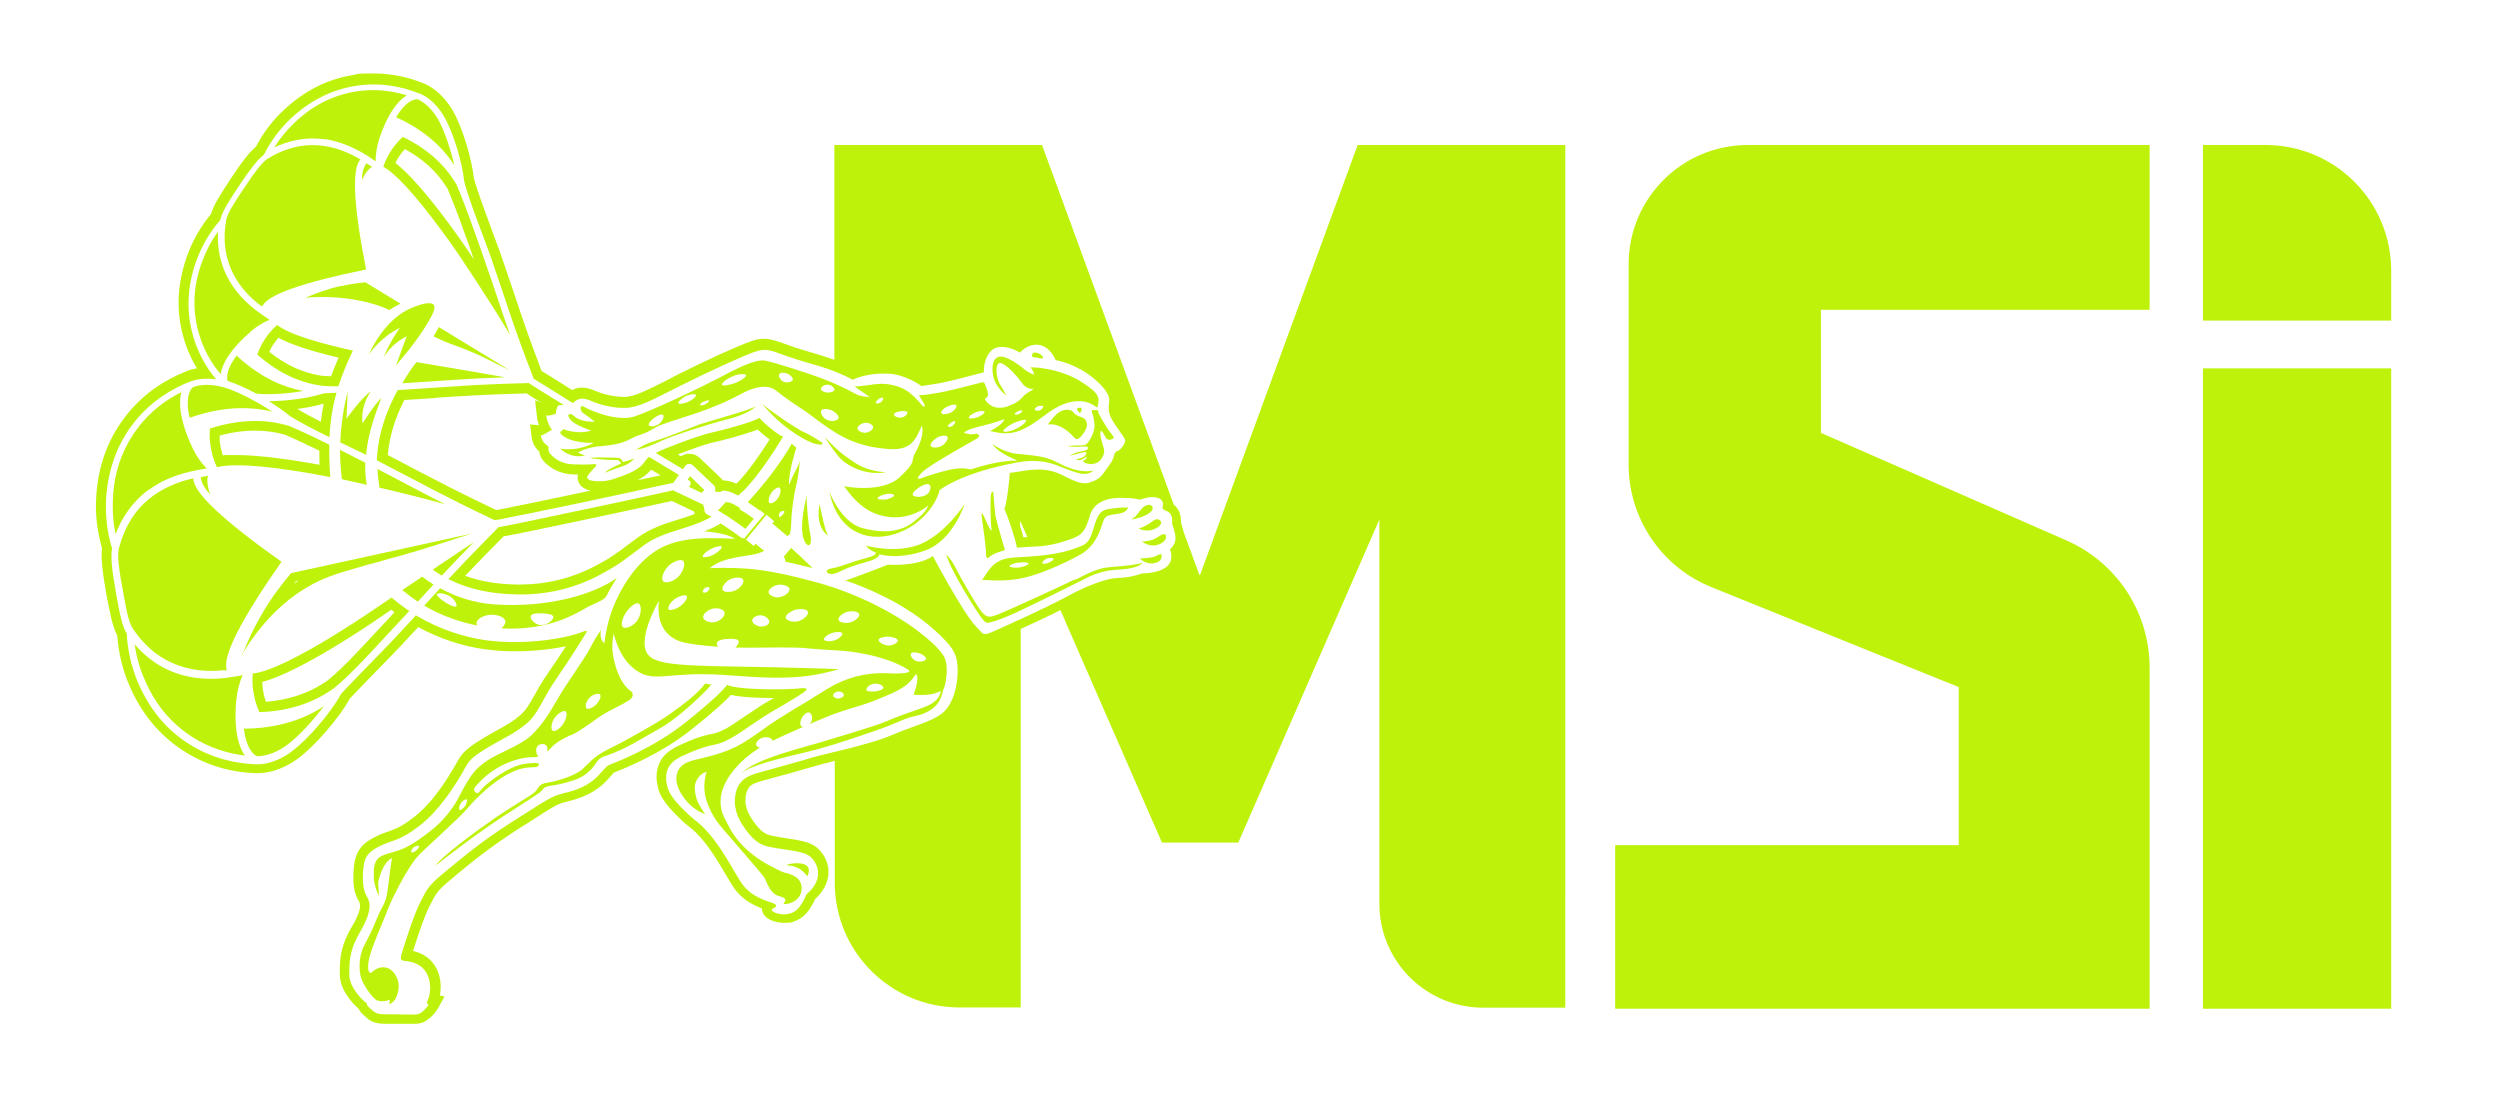 <svg xmlns="http://www.w3.org/2000/svg" xmlns:xlink="http://www.w3.org/1999/xlink" id="Layer_1" viewBox="0 0 1208.7 530.7"><defs><style>      .st0 {        fill: none;      }      .st1 {        fill: #bff20b;      }    </style></defs><path class="st0" d="M130.2,170c7.6,6.2,15.8,10,24.3,11.4.5,0,1,.2,1.5.2,1.2.1,2.6.2,4.1.2,1-2.9,2.2-5.9,3.6-9-13.6-3.2-23.2-6.4-29.1-9.6-1.4,1.6-2.7,3.4-3.7,5.3-.3.5-.5,1-.7,1.5Z"></path><path class="st0" d="M156.5,195.1c-3.4,1-7.9,1.9-12.7,2.6,3,1.9,7.2,4.1,11.3,6.2.3-3,.8-5.9,1.4-8.8h0Z"></path><path class="st0" d="M107.8,220.3c1.9-.2,4.1-.3,6.6-.3,12,0,28.5,2.6,40.1,4.7,0-1.5-.1-3.1-.1-4.8,0-.7,0-1.3,0-2-6.7-3.3-12.2-5.8-16.3-7.6-.6-.2-1.2-.4-1.8-.5-4.2-1.1-8.6-1.6-13.1-1.6s-11.2.8-17.1,2.4c0,.7,0,1.5,0,2.2.2,2.5.7,5.1,1.6,7.5h0Z"></path><path class="st0" d="M143.1,281c-.3.4-.6.8-1,1.2.8-.5,1.5-1,2.3-1.5l-1.3.3Z"></path><path class="st0" d="M314.9,227.1c-1.6,2.2-4.1,3.8-6.6,5.2,3.7-.8,7.4-1.6,11.2-2.4-1.5-.9-3-1.8-4.5-2.7h0Z"></path><path class="st0" d="M201.2,227.1c11.6,6.1,20.7,10.9,38.7,19.4l2.2-.4c2.5-.6,3.5-.8,5.9-1.2,3.5-.7,10.1-2,29.5-6.1,2.6-.6,5.3-1.1,8-1.7-2.8-.6-4.7-1.9-5.7-3.9-.6-1.2-.7-2.6-.4-3.9-.7,0-1.4,0-2.1,0-6-.2-11-2.5-14.8-6.8-1.2-1.3-1.6-2.9-1.8-4.3-1.6-1.4-3.3-3.8-3.7-7.2l-.7-5.9,4.3.4c-.5-1.4-.8-2.8-1-4.2l-.9-7.9,2.9,1.1c-2.8-1.7-3.8-2.4-6.1-3.8l-.9-.6c-19.2.5-30,1.2-43.7,2.1-4.7.3-9.6.6-15.4,1-4.6,9-7.3,17.9-8,26.6,5.2,2.7,9.7,5.1,13.7,7.2h0Z"></path><path class="st0" d="M195.8,71.9c-.4.4-.7.8-1.1,1.2-1.4,1.7-2.5,3.5-3.5,5.5,13.1,10.2,32.1,38.1,34.5,41.5,0,0,1.4,2,3.4,5.1-3.7-10.8-8.9-25.2-12.6-33.9-.3-.5-.6-1-.9-1.4-4.6-7.3-11.3-13.4-19.9-18.1h0Z"></path><path class="st0" d="M251.5,282.5c12.6,0,24.6-2.9,35.7-8.6,7.9-4,11.2-6.6,16.2-10.4,1.5-1.1,3.1-2.4,5-3.7,6.2-4.5,12.8-6.6,19.2-8.6,2.9-.9,5.6-1.8,8.3-2.8,0-.1,0-.3,0-.4,0-.2,0-.5-.1-.7l-10.9-5.2c-14.4,3.2-28.8,6.3-42.7,9.2l-16.6,3.5c-10.1,2.1-16.9,3.5-20.2,4.1l-1.8.3c-6.9,7-12.7,12.9-18.5,19,7.1,2.6,15.1,4,24.5,4.2.7,0,1.3,0,2,0h0Z"></path><path class="st0" d="M366.2,207.8c-6.2,2.4-17.1,5.3-21.5,6.2-3.5.7-11.2,3.5-17.1,5.8.5.3,1,.6,1.5.9,1-.7,2.1-1.1,3.4-1.2.2,0,.5,0,.7,0,1.9,0,3.6.7,5,2l10.2,9.7c.4.4.8.8,1,1.2h0c.2,0,.3,0,.5,0,1.6,0,3.6.5,6,1.5l.4-.4c4.8-4.6,11.6-14.5,15.6-20.9-2-1.5-4.1-3.2-5.8-4.8h0Z"></path><path class="st0" d="M494.9,259.8c.6,0,1.2,0,1.9-.1l-3.5-7.9v2.7c.6,1.8,1.1,3.6,1.6,5.4h0Z"></path><path class="st0" d="M185.6,297.2c-4.3,3-39.9,27.5-58.7,32.4,0,2.6.4,5.1,1.1,7.5.2.7.4,1.4.7,2.1,11-.8,20.6-4,28.6-9.5.5-.3.9-.6,1.4-1,7.1-5.6,16.5-16,22.8-22.8,1.2-1.3,2.2-2.4,3.2-3.4,2.2-2.3,4.2-4.5,6.1-6.6-.5-.4-1.1-.8-1.6-1.2-1.3.9-2.5,1.7-3.6,2.5h0Z"></path><path class="st1" d="M579.9,278l-7.7-21c-.3-1.3-.7-2.8-1.2-4.3,0-2.9-.5-6.3-3.5-8.7l-63.7-173.9h-100.4v103.9c-.6-.2-1.2-.5-1.9-.7-2.7-1-5.5-1.8-8.6-2.7-3.4-1-7.2-2.1-11.4-3.6-.8-.3-1.5-.6-2.2-.8-4-1.4-6.7-2.4-9.8-2.4s-4,.4-6.7,1.3c-6.3,2.2-22.1,9.4-35.9,16.4l-3.6,1.9c-10.9,5.5-16.4,8.3-21,8.5-.3,0-.5,0-.8,0-5.2,0-11-1.7-13.4-2.8-1.9-.8-4.1-1.7-6.6-1.7s-3.3.4-4.8,1.2c-5.5-3.4-8.2-5.1-9.9-6.2-1.9-1.2-2.7-1.7-4.7-2.9h-.2c-6.6-17.4-9.6-26.4-13.4-37.8-1.9-5.6-4-11.9-6.9-20.2-.8-2.2-2-5.5-3.4-9.2-3.1-8.4-7.4-19.8-9.1-26.2-.9-8.8-5.3-24.2-10.3-32.8-5.2-8.8-11.5-12-14-13-.4-.1-.6-.2-.8-.3-5.2-2.1-13.5-4.5-23.4-4.5s-6.8.3-10.1.8c-12.3,2-23.5,7.7-33.3,16.9-5.5,5.1-10,11.1-13.5,17.8-3.1,2.5-6.9,7.4-12.2,15.5-5,7.6-8.3,12.7-9.5,17-4.8,5.8-8.6,12.3-11.2,19.3-4.7,12.6-5.7,25.1-2.9,37.2,1.5,6.4,3.9,12.5,7.3,18.1-2.3.4-4,.9-5,1.4h-.2c0,0-.1.1-.1.1-.3.1-.5.2-.7.3-8.2,3.3-19.9,9.8-29.2,22.3-8.2,10.9-12.7,23.8-13.5,38.4-.5,8.2.5,16.4,2.8,24.4-.5,4.3.1,11,2,21.6,1.8,9.8,3.1,16.4,5.4,20.7.6,8.3,2.5,16.3,5.7,23.8,5.7,13.5,14.4,24.1,25.8,31.6,13,8.6,26.2,10.8,35,11.1.2,0,.6,0,1,0h.1c.2,0,.4,0,.7,0,3.4,0,10.5-.9,18.7-6.8l.3-.2c8.8-6.5,20.4-20.4,24.9-28.6,0,0,.3-.4.3-.5,3.8-4,8.7-9.1,13.5-14,4.6-4.7,9-9.2,11.8-12.2,2.8-3,5.3-5.8,7.7-8.3,9.9,5.4,21.1,9.2,32,10.7,4.6.6,9.5,1,14.7,1,8.5,0,17.3-.9,24.7-2.4-2.4,3.7-5.3,8.1-8.5,12.7-3.1,4.4-5.1,8.1-6.8,11.1-2.4,4.3-4,7.1-6.9,9.6-3.4,2.9-6.8,4.8-11.1,7.2-2.5,1.4-5.3,2.9-8.4,4.9-7.6,4.7-9,7-11.4,11.3-.4.7-.8,1.5-1.4,2.4-6.2,10.6-12.6,18.5-19,23.4-6.1,4.8-9.2,5.8-12.6,7-1.6.6-3.3,1.1-5.2,2.1-6,2.9-10.6,6-11.3,15.9-.5,7,.1,11.4,2.2,15.1l.2.3c.7,1.3,1.6,2.8-1.3,8.9-.5,1.1-1.1,2.2-1.8,3.3-2.8,4.9-6.3,11-6,22.6-.4,7.6,5.6,14.4,9,17.3.7,1.6,2,2.7,3,3.6h0c.1.2.3.3.4.4,1.9,1.8,4.1,3.4,9.7,3.4h.6c.6,0,1.1,0,1.8,0,1.8,0,3.7,0,5.5,0,1.8,0,3.4,0,4.8,0s2.9,0,3.6-.2c4.6-.7,8.3-5.9,9.1-7.3l3.1-5.7-2.2-.5c.7-3.9.7-9.6-2.5-14.5-3-4.6-7.4-6.3-10.5-7,1.7-5.4,5.4-16.8,7.9-21.5l.6-1.2c2.6-5.1,3.4-6.6,9.7-11.8,1-.9,2.1-1.7,3.2-2.7,7.1-5.9,15.9-13.1,30.7-22.6l2.6-1.6c14.8-9.5,15.2-9.7,19.7-10.8,6.8-1.7,13.9-4.2,19.8-10.8.7-.8,1.3-1.4,1.8-2,.5-.6,1-1.2,1.1-1.2,0,0,.1,0,.6-.3,5-1.9,22.4-9,36.8-20.5,11.5-9.1,16.6-14,19.2-16.8,4.4,1,11.4,1.5,20.8,1.5-1,.6-2.2,1.2-3.3,1.9l-.8.4c-.7.4-1.3.8-1.9,1.2-3.4,2.2-6.3,4.2-8.9,5.9-6.4,4.4-10.3,7.1-15.3,8-.8.1-5.3,1-10.9,3.4l-.7.3c-6,2.6-11.1,4.8-13.6,10.4-2.4,5.4-1,10.5-.5,12.5.7,2.6,2.5,6.6,9.7,13.6,2.5,2.5,4,3.7,5.3,4.7.9.7,1.7,1.3,2.7,2.3,6.1,5.8,11.1,14.3,14.8,20.6,2,3.4,3.6,6.1,5,7.9,1.4,1.7,2.9,3,3.1,3.2.9.8,1.9,1.5,3,2.2,2.3,1.5,4.6,2.5,6.5,3.2v.2c.2,5,6.5,6.8,10.7,6.8s4-.4,5.8-1.1c4.6-1.9,6.7-5.7,8-8,.3-.5.8-1.4,1.2-2.4,5.4-4.9,6.5-9.9,6.5-13.3-.1-5.4-3.2-9.7-6-11.9-3.4-2.6-8.5-3.3-14.4-4.2-2.5-.4-5.1-.8-7.4-1.3-3.9-.9-6.3-3.5-9.6-8.5-.3-.5-.5-1-.8-1.4-.2-.5-.5-1.1-1-2.1-.9-2.3-1.2-4.4-.9-6.6.1-1.2.4-2.9,1.5-4.5,1.4-2,3.8-2.7,10.3-4.4l1-.3c5.5-1.4,11.1-3,16.9-4.7,5.7-1.7,9.4-2.6,13.4-3.6v58.9c0,33.3,27,60.3,60.3,60.3h29.6v-183c7.5-3.4,13.9-6.4,19.2-9.1l49.1,112.4h36.9l68.2-156.2v185.8c0,27.7,22.5,50.2,50.2,50.2h39.7V70.1h-100.4l-76.2,207.9h0ZM551.3,277.5c-4.8,1.7-8.6,1.8-11.9,2s-11.6,2.4-23.2,8.7c-11.6,6.3-29.3,14.1-35.5,16.9s-5.3,1.2-8.9-2.3c-6.3-6.6-20.8-34-20.8-34-6.1,4.4-17,4.5-21.7,4.2-3.9,1.5-14,5.5-20.6,7.7,2.2.5,15.1,5.3,25.6,11.4,10.4,6.1,16.2,11,21.6,16.4,5.3,5.3,7.3,8.8,7.1,16.5s-2.3,14.8-6.5,19c-4.2,4.1-12.2,6.2-19.9,9.2-3.8,1.5-5.2,2.1-7.1,2.9-4.9,1.9-8.7,2.9-10.8,3.5-14.7,4.2-18.1,4.2-30.2,7.9-7.3,2.1-13.1,3.7-16.7,4.7-7.5,2-11.3,2.9-14,6.5-1.9,2.6-2.2,5.2-2.4,6.7-.4,3.3.2,6.3,1.3,9.1.5,1.1.8,1.6,1,2.1.3.7.7,1.3,1.1,2,3.3,4.9,6.6,9.4,12.6,10.7,7.6,1.7,16.4,1.9,20,4.6,3.6,2.7,7.8,10.7-1.5,18.5-.5,1.3-1,2.3-1.4,3-1.1,2-2.5,4.6-5.6,5.9-4.4,1.9-9.8-.2-9.8-1.4,0-.8,2.2-1,2.2-2,0-1.5-5.5-1.8-10.9-5.3-1-.6-1.8-1.2-2.5-1.9,0,0-1.4-1.2-2.5-2.6-3.6-4.4-10.4-19.6-20.2-28.9-2.8-2.7-3.9-2.9-8-7-6.9-6.7-8-9.9-8.4-11.5-.5-1.6-1.5-5.5.2-9.2,1.9-4.1,6-5.7,11.9-8.2,4.9-2.1,8.9-2.9,9.8-3.1,8.3-1.5,13.7-6.8,26-14.6h0c.4-.3.9-.6,1.6-1,1.4-.8,12.2-7,16.2-9.8.5-.4,1.6-1.2,1.5-1.7-.1-.3-.8-.4-2-.4-7.2.9-31.6,1-36.4-1.6-1.8,2.2-5.5,6.5-20.7,18.6-15.1,12-33.5,19-35.6,19.8-2.1.8-1.9,1-5.3,4.7-5.2,5.9-11.7,7.9-17.4,9.3-5.6,1.4-6.2,1.9-23.7,13s-26.8,19.4-34.4,25.6c-7.6,6.2-8.3,8.2-11.5,14.5-3.2,6.3-8.1,22.1-8.8,24.5-.7,2.4-.5,3.1,1,3.4,1.5.3,7.4.3,10.7,5.4,3.3,5.1,1.9,11.6,1.1,13.2-.8,1.6-.7,2.3.3,2.5-.7,1.3-3.4,4.5-5.5,4.8s-10-.1-15.1,0c-5.1.1-5.9-1.3-7.4-2.6-1.5-1.3-2.1-1.8-1.9-2.7-2.3-1.5-8.9-8.1-8.5-14.5-.3-12.9,4.3-17.8,7.3-23.9,4.1-8.7,2.2-11.4,1-13.6-1.2-2.2-2.1-5.2-1.6-12.4.5-7.2,3.1-9.2,8.6-11.9s9-2.1,18.7-9.6c9.6-7.5,16.9-19.2,20.2-24.8s2.9-6.9,11.1-12,14.1-7.3,20.2-12.4,7.3-11.3,14.5-21.7c7.2-10.3,13.1-20.2,14.3-22,1.2-1.8,0-1.4-1.3-.9-9.9,3.9-30.3,6.5-47.2,4.1-10-1.4-22.1-5.1-33.6-12-3.1,3.4-6.5,7-10.3,11.1-5.8,6.2-18.2,18.6-25.6,26.5,0,0-.4.6-.7,1.1-4.2,7.8-15.3,21.1-23.6,27.2,0,0-.2.1-.2.2-7.8,5.6-14.1,6-16.5,5.9h0c-.4,0-.7,0-.8,0-8.2-.3-20.6-2.3-32.8-10.3-10.6-6.9-18.6-16.8-24-29.5-3.1-7.4-4.9-15.3-5.3-23.4-2.3-3.5-3.6-10.5-5.3-20.1-1.8-9.9-2.6-17.3-1.8-21-2.4-7.8-3.3-15.8-2.9-23.8.8-13.7,5-25.7,12.5-35.8,8.7-11.7,19.7-17.7,27.3-20.8.1,0,.4-.2.8-.3h0c1.8-.7,6.1-2,12.6-1.1-4.6-5.5-9.5-13.4-11.9-23.9-2.6-11.2-1.7-22.8,2.7-34.4,2.6-6.8,6.3-13.1,11.2-18.7.7-3.8,4.2-9.2,9.1-16.6,5.1-7.7,9.2-13,12-15,3.3-6.6,7.7-12.5,13-17.5,9.1-8.5,19.4-13.8,30.8-15.7,13.1-2.2,24.1.7,31,3.5.1,0,.4.1.7.2h0c2,.8,7.1,3.4,11.6,11,4.6,7.9,9,23,9.7,31.2h0c2.3,9.5,10.2,28.9,12.7,36.2,8.8,25.4,10.5,32.4,20.9,59.3l1.6,1.1c4.2,2.5,3,1.9,17.4,10.8.1,0,.2-.2.3-.3,2.9-2.8,5.7-2,8.9-.6s10.2,3.5,16.4,3.2c6.2-.2,12.5-3.7,26.6-10.8,14.1-7.1,29.6-14.1,35.4-16.2,5.8-2,7.5-1,15.6,1.9s14.5,4.3,19.9,6.2c5.4,2,8.2,3.2,12.2,5.3,2.9-1.4,9.5-3.5,17.8-2.9s15.5,6,15.5,6c0,0,1.6-.4,6.7-1.1,5.1-.7,17.3-4,23.4-5.6-.1-2.3.3-7.2,3.5-10.4,3.2-3.2,9.5-1.9,13.9.9.7-.8,4.2-4.3,8.8-3.8s7.1,4.4,8.5,7.4c9.6,1.9,16.9,7.3,20.4,10.6s5.7,6.5,5.5,8.9-.5,3.3,0,6.1,4.7,8.2,6.5,10.9,1.2,2.9.7,4c-.5,1.1-1.9,3-2.9,3.3s-1.7.8-2,2.3c-.3,1.9-1.4,3.6-3.8,6.8-2.4,3.2-3,4.7-8,6.3s-10.9-2.9-15.7-4.7c-8.9-3.4-17.4-.4-22.9,0,0,2.1-1.4,14.9-2.6,17.5,1.5,3.1,4.7,12.3,6.1,18.7.7,0,4.1-.4,9.6-.6,5.5-.2,11.3-1.7,16.9-3.7,5.6-2,6.8-4.8,8.7-11.1,1.8-6.3,7.5-8,11.5-8.5s11.1,0,12.5.7c1.7-.4,4.7-1.7,8-1.1,3.2.6,3.6,2.6,3.3,4.1-.3,1.5,0,1.4.7,2,3.1,1,4.1,2.6,3.8,6.7,2.7,7.4,1.8,9.4-1,12.3,3.2,9.2-6,11.4-13.8,11.7h0ZM496.7,259.7c-.7,0-1.3,0-1.9.1-.5-1.8-1-3.6-1.6-5.4v-2.7l3.5,7.9h0Z"></path><path class="st1" d="M787.4,127.8v96.7c0,26.1,15.8,49.6,40.1,59.4l119.5,48.3v76.4h-166.1v79.1h258.4v-164.9c0-26.7-15.8-50.8-40.2-61.5l-118.7-52v-59.5h158.9v-79.7h-194.2c-31.9,0-57.7,25.8-57.7,57.7Z"></path><rect class="st1" x="1065.1" y="178.1" width="91" height="309.6"></rect><path class="st1" d="M1095.3,70.1h-30.2v84.9h91v-24.1c0-33.6-27.2-60.8-60.8-60.8Z"></path><path class="st1" d="M212.2,158.1c-.8,1.5-1.6,3-2.6,4.5,3,1.5,6.5,3.1,10.6,4.5,13.6,4.9,18.9,8.7,25.9,11.7l-34-20.7h0Z"></path><path class="st1" d="M200.9,175.6c-1.8,2.4-4.1,5.7-6.4,9.7,19.7-1.2,30.5-2.2,49.6-2.9-11.6-2.1-30.1-5.2-42.7-7.3-.1.2-.2.3-.4.5h0Z"></path><path class="st1" d="M194.9,66.1c-1.4,1.2-2.7,2.6-3.9,4.1-2.5,3.1-4.4,6.6-5.7,10.4,12.2,6.6,36.4,42.4,36.4,42.4,0,0,14.6,21.6,24.9,38.9-4.2-11.9-6.9-20.7-12.8-37.5-2.5-7.3-8.7-24.9-13-35-.4-.6-.7-1.2-1.1-1.8-5.6-8.9-13.9-16.1-24.9-21.4h0ZM216.5,91.5c3.7,8.7,8.9,23.1,12.6,33.9-2.1-3.1-3.4-5.1-3.4-5.1-2.3-3.4-21.4-31.3-34.5-41.5.9-2,2.1-3.8,3.5-5.5.3-.4.7-.8,1.1-1.2,8.6,4.7,15.3,10.8,19.9,18.1.3.5.6.9.9,1.4h0Z"></path><path class="st1" d="M164.6,138.3c-6.6,1.5-12.2,3.6-16.8,5.6,15.7-1.2,27.5,1.3,35.3,3.9,1.9.6,3.5,1.3,5.1,2.1,1.8-1.2,3.6-2.2,5.4-3.1l-16.9-10.3c-3.6.3-7.8.9-12.2,1.9h0Z"></path><path class="st1" d="M140.6,201.4c4.4,2.8,11.6,6.5,18.7,10,.4-7.9,1.5-14.8,3.4-21.5-2.2,0-4.3.2-6.2.3,0,0-.6.1-1.1.3-5.9,1.9-16.5,3.4-25.4,3.5,4.2,2.6,8,5.3,10.6,7.5h0ZM156.5,195.1c-.6,2.9-1,5.8-1.4,8.8-4.1-2.1-8.3-4.3-11.3-6.2,4.8-.6,9.4-1.5,12.7-2.6Z"></path><path class="st1" d="M182.5,222.7c22.6,11.7,30.2,16.2,56.6,28.8l3.8-.6c6.3-1.4,2.9-.5,35.4-7.3,15.9-3.3,31.7-6.8,47.3-10.2l2.6-3.8c-4.8-2.9-9.6-5.8-14.4-8.7-.8.6-1.6,1.6-2.8,3.2-2.9,3.9-10.6,6.2-14.1,7.4-3.5,1.3-7.5,1.4-10.2,1s-3.1-1.5-2.6-2.4c.5-.9,2.7-3.4,3.5-4.1s.9-1.6,0-1.6c-.8,0-3.5.4-10.4.1-6.9-.2-10.2-4-11.3-5.2s-.7-3.5-.7-3.5c0,0-3.2-1.5-3.7-5.3.9,0,2.7-1.1,5.4-2.8-.6-.4-2.4-3.4-2.8-6.9,1,.4,2.1,0,4.8-.8-.4-.8.5-3.5,1-3.9.5-.3,1.5-.2,2.7-.3-11.4-7-11-6.8-15.3-9.5-.5-.4-1.1-.7-1.6-1.1-27.9.7-38.5,1.9-63.4,3.4-4.9,8.9-9.6,20.6-10.1,34.1h0ZM314.9,227.1c1.5.9,3,1.8,4.5,2.7-3.7.8-7.5,1.6-11.2,2.4,2.6-1.3,5-3,6.6-5.2h0ZM210.9,192.3c13.6-.9,24.5-1.6,43.7-2.1l.9.6c2.3,1.5,3.3,2.1,6.1,3.8l-2.9-1.1.9,7.9c.1,1.4.5,2.8,1,4.2l-4.3-.4.7,5.9c.4,3.5,2.1,5.8,3.7,7.2.2,1.4.7,2.9,1.8,4.3,3.8,4.3,8.8,6.6,14.8,6.8.7,0,1.5,0,2.1,0-.3,1.3-.2,2.6.4,3.9.9,2,2.9,3.3,5.7,3.9-2.7.6-5.4,1.1-8,1.7-19.4,4.1-26,5.4-29.5,6.1-2.4.5-3.4.7-5.9,1.2l-2.2.4c-17.9-8.5-27.1-13.4-38.7-19.4-4-2.1-8.5-4.5-13.7-7.2.7-8.7,3.4-17.7,8-26.6,5.7-.4,10.7-.7,15.4-1h0Z"></path><path class="st1" d="M159.7,230.6c-.3-3.5-.5-7.1-.5-10.7,0-1.7,0-3.3,0-4.9-6.8-3.4-14-6.8-19.5-9.1-.8-.2-1.5-.4-2.2-.6-11.2-2.9-23.3-2.2-36,1.9-.2,2.1-.2,4.2,0,6.2.4,4.3,1.5,8.5,3.4,12.5,11.4-3.1,41.8,2.2,54.9,4.8h0ZM123.2,208.2c4.5,0,8.9.5,13.1,1.6.6.1,1.2.3,1.8.5,4.1,1.8,9.6,4.3,16.3,7.6,0,.7,0,1.3,0,2,0,1.7,0,3.2.1,4.8-11.6-2.1-28.2-4.7-40.1-4.7s-4.7.1-6.6.3c-.8-2.4-1.4-5-1.6-7.5,0-.7,0-1.5,0-2.2,5.8-1.6,11.6-2.4,17.1-2.4h0Z"></path><path class="st1" d="M333.3,235.1c-.1,0-.2.1-.4.2l6.3,3c0-.1.2-.3.3-.4.3-.3.6-.6,1-.7v-.3c.1,0-6.9-6.7-6.9-6.7l-1.2,1.8c.8.1,1.4.7,1.5,1.4.1.7-.1,1.4-.7,1.8h0Z"></path><path class="st1" d="M289.4,278.2c10.7-5.5,13.6-8.5,21.8-14.5s17.7-7.3,26.9-11c2.1-.9,4.1-1.8,5.9-2.9-.8-.4-1.5-.8-2-1-.7-.3-1.2-1-1.4-1.7,0-.2,0-.5,0-.7l-.6-2.4-13.7-6.5c-.2-.1-.5-.3-.6-.5-14.7,3.2-29.5,6.5-44.5,9.6-33.3,7-30.2,6.4-37.5,7.8-.9.2-1.8.3-2.8.5,0,.2-.2.4-.4.5-10.1,10.2-17.2,17.6-23.7,24.6,9.9,5,20.7,7.1,32.6,7.4,16.1.4,29.3-3.6,40-9.1h0ZM243.5,259.3l1.8-.3c3.4-.6,10.1-2,20.2-4.1l16.6-3.5c13.9-2.9,28.3-6,42.7-9.2l10.9,5.2c0,.2,0,.5.1.7,0,.1,0,.3,0,.4-2.7,1.1-5.4,1.9-8.3,2.8-6.4,2-13,4.1-19.2,8.6-1.9,1.4-3.5,2.6-5,3.7-5,3.8-8.3,6.3-16.2,10.4-11.1,5.7-23.1,8.6-35.7,8.6s-1.3,0-2,0c-9.5-.2-17.4-1.6-24.5-4.2,5.8-6.1,11.6-12.1,18.5-19h0Z"></path><path class="st1" d="M182.8,293.3s-44.4,30.9-60.6,32.3c-.4,4.4,0,8.6,1.1,12.8.5,2,1.3,4,2.1,5.9,13.3-.4,24.9-4,34.5-10.5.5-.4,1.1-.8,1.6-1.1,8.7-7,20.7-20.5,26.5-26.7,3.6-3.9,6.9-7.4,9.9-10.6-2.9-1.9-5.8-4.1-8.6-6.5-2.5,1.7-4.7,3.2-6.6,4.5h0ZM184.6,302.6c-.9,1-2,2.1-3.2,3.4-6.3,6.8-15.7,17.1-22.8,22.8-.5.3-.9.7-1.4,1-8,5.4-17.6,8.6-28.6,9.5-.2-.7-.5-1.4-.7-2.1-.7-2.4-1-5-1.1-7.5,18.8-4.9,54.4-29.4,58.7-32.4,1.1-.7,2.3-1.6,3.6-2.5.5.4,1,.8,1.6,1.2-1.9,2.1-3.9,4.3-6.1,6.6h0Z"></path><path class="st1" d="M182.5,226.7c.1,3.1.5,6.2,1,9.1,9.5,2.2,21.4,5.1,31.7,8-10.9-5.5-19.1-10-32.8-17.1h0Z"></path><path class="st1" d="M116.9,316.6c11.8-19.6,24.8-29.1,34.3-34.2,6.9-3.7,12.7-5.4,24.6-8.8h0c1.3-.4,2.6-.8,4-1.1.2,0,.3,0,.5-.1.2,0,.4-.1.6-.2.2,0,.4-.1.6-.2.2,0,.3,0,.5-.1.3,0,.6-.2.8-.2.1,0,.3,0,.4-.1.4-.1.9-.2,1.3-.4h0c.4-.1.9-.2,1.3-.4.1,0,.2,0,.4-.1.4-.1.7-.2,1.1-.3.1,0,.3,0,.4-.1.4-.1.7-.2,1.1-.3.1,0,.2,0,.4-.1.4-.1.9-.3,1.3-.4,0,0,.1,0,.2,0,.5-.1,1-.3,1.6-.5,0,0,.1,0,.2,0,.5-.1.9-.3,1.4-.4.1,0,.3,0,.4-.1.4-.1.8-.2,1.3-.4.1,0,.3,0,.4-.1.4-.1.9-.3,1.4-.4.1,0,.2,0,.3-.1.6-.2,1.2-.4,1.8-.5,3.1-1,6.5-2,10.1-3.1,7.9-2.5,14.3-4.6,18.4-5.9l-30.6,6.7-24.2,5.3-32.5,7.1c-2.7,3.2-5.5,6.8-8.3,10.7-7.2,10.4-12.1,20.5-15.4,29.2h0ZM143.1,281l1.3-.3c-.8.5-1.5,1-2.3,1.5.3-.4.6-.8,1-1.2Z"></path><path class="st1" d="M126.7,166.2c-.9,1.6-1.7,3.4-2.3,5.2,9,8.1,18.9,13,29.3,14.8.6.1,1.2.2,1.8.3,2.4.2,5.2.3,8.1.3,1.8-5.6,4.1-11.2,7-17.3-14.1-3.1-30.5-7.5-36.6-12.4-3,2.6-5.4,5.7-7.3,9.1h0ZM163.7,172.9c-1.4,3.2-2.6,6.1-3.6,9-1.5,0-2.9-.1-4.1-.2-.5,0-1-.1-1.5-.2-8.5-1.4-16.7-5.3-24.3-11.4.2-.5.5-1,.7-1.5,1-1.9,2.3-3.6,3.7-5.3,5.9,3.2,15.5,6.4,29.1,9.6Z"></path><path class="st1" d="M367.3,202c-3.2,2-17.5,5.9-23.5,7.2-6.1,1.3-23,7.8-26,9.4-.2.1-.5.2-.7.4,4.4,2.6,8.8,5.3,13.1,7.9l1.1-1.6c.4-.6,1-.9,1.7-1s1.4.2,1.9.6l10.2,9.7c.7.7.9,1.7.6,2.6v.4c-.1,0,2.6.3,2.6.3.4-.4.9-.6,1.5-.7.6,0,2.6,0,7.1,2.4.9-.9,1.8-1.7,2.8-2.6,6.8-6.5,16.4-21.6,18.9-25.9-1.7-.4-8.4-5.6-11.3-8.9h0ZM356.4,233.4l-.4.4c-2.4-1-4.4-1.5-6-1.5s-.3,0-.5,0h0c-.3-.4-.6-.9-1-1.2l-10.2-9.7c-1.3-1.3-3.1-2-5-2s-.5,0-.7,0c-1.2.1-2.4.6-3.4,1.2-.5-.3-1-.6-1.5-.9,6-2.3,13.7-5.1,17.1-5.8,4.4-.9,15.2-3.8,21.5-6.2,1.7,1.6,3.8,3.3,5.8,4.8-4,6.3-10.8,16.2-15.6,20.9h0Z"></path><path class="st1" d="M228.9,262.2c-5.4,3.6-12.5,8.4-19.7,13.2,1.4,1,2.9,2,4.4,2.9,4.6-4.9,9.4-10,15.3-16h0Z"></path><path class="st1" d="M357.6,245.4s0,0-.1,0c-.7-.4-1.3-.8-1.9-1.1,0,0,0,0,0,0-.6-.3-1.1-.6-1.6-.8,0,0,0,0,0,0-.1,0-.3-.1-.4-.2,0,0,0,0-.1,0-.2-.1-.5-.2-.7-.3,0,0,0,0-.1,0,0,0-.2,0-.3-.1,0,0-.1,0-.2,0,0,0-.1,0-.2,0-.1,0-.2,0-.4-.1,0,0,0,0-.1,0,0,0-.2,0-.2,0,0,0,0,0-.1,0-.1,0-.2,0-.3,0l-1.9,2-1.9,2c.9.5,1.9,1.1,3,1.8h0c1,.6,2.1,1.3,3.2,2.1h0c2.3,1.5,4.7,3.2,7.1,5l4.1-4.9c-2.4-1.7-4.4-3.1-6.1-4.1-.2-.1-.5-.3-.7-.4h0Z"></path><path class="st1" d="M393,274.8l-.4-.4c-.2-.1-.3-.3-.5-.5-.6-.6-1.3-1.2-2-1.9,0,0,0,0,0,0-.6-.5-1.2-1.1-1.8-1.7-.3-.2-.5-.5-.8-.8-1.5-1.3-3.1-2.9-5-4.6l-3.6,4.3c0,0,.2.2.2.2.5.6.7,1.4.5,2.1l13.5,3.2h0Z"></path><path class="st1" d="M343.4,274.5c6.3-5.3,17.5-5.4,22.6-6.8.9-.3,1.7-.5,2.3-.8h0s0,0,0,0c.2,0,.3-.2.4-.2,0,0,.2-.1.2-.1,0,0,.1,0,.2-.1,0,0,.1,0,.2-.1,0,0,.1,0,.1-.1l-4.1-3.4-.9,1.1-3.7-3.1.9-1.1.3-.4,7.1-8.6.7-.8.9-1.1,3.7,3.1-.9,1.1,7.4,6.2.8-1h0c0-.1,0,0,0,0h0c0,0,.3.2.3.2.4-1.8.6-3.6.6-5,0-3.9.9-12.4,2.4-18.6,1.5-6.1,1.8-12.4,1.8-12.4,0,0-.2,1.7-2,5s-1.4,2.9-3.2,6.9c-.4-6.1,3.5-17.9,3.5-17.9,0,0-1.8-1.5-2.2-2-4.8,8.5-12.8,19.2-21.3,28.3,1.7,1.1,3.5,2.3,5.6,3.9l.2-.2,2.4,2-1.6,1.9-7.1,8.5-1.2,1.5-.5-.4-.3.4c-4.4-3.2-7.8-5.6-10.5-7.3-4.6,2.6-8,3.8-8,3.8,0,0,10.5.6,14.8,3.6-18.4-.9-31-.3-41.4,8.1-10.4,8.4-16.6,21.6-19,29.4-2.3,7.8-2.7,13-2.7,13,0,0-2.7-1.8-1.6-6.3-.5.7-1.9,2.1-5,8.1-3.1,6-11.9,17.9-16,25.1-4.1,7.2-7.6,12.7-12.7,17.6s-16.8,8.9-21.9,12.6c-5.1,3.7-7.2,5.8-12.8,16.6s-12.5,16.3-20.7,21.9c-8.1,5.6-12.8,5.2-16.9,7.2-4.1,2-3.9,6.2-3.9,10.1s2.4,9.3,2.4,9.3c0,0,.1-2.2-.2-4.7-.3-2.5.6-4.7,1.6-7.3s3.1-5.7,5.1-6.3c-.8,2.5-1.9,15-2.8,18.8s-2.7,5.6-4.5,10.2c-1.8,4.6-3.6,8.2-6.3,13.4s-2.5,12.2-1.4,15.6c1.1,3.4,5.6,10,7.8,10.8s4.6.2,5.5-.2c.9-.4.5,1.2.2,2.1,1.1-.6,3.2-1.1,4.4-6.3s-1.8-10-4.9-11.2c-3.1-1.2-5.9.2-7.6,1.8-1.7,1.6-2.8-1.2-1.4-7,1.4-5.8,6.4-16.6,8.9-23.2,2.5-6.5,7.7-15.9,10.2-19.8s3.6-5.6,7.8-9.4,12.6-11.8,12.6-11.8c9.1-8.2,7.7-8.8,17.4-17.4,12.2-10.2,18.5-10.1,21.1-10.3,2.6-.2,3,.1,3.6-.7.6-.8,1.7-2.1-6.5-1-8.2,1.1-19.2,10.1-20.9,12.3-1.7,2.2-1.9,2-2.5,1.7-.6-.3-1.7-1.3-.7-2.7,10.5-12.7,24.3-14.6,27.5-14.5,1.2,0,2.2,0,3.2-.3-.5-.6-.8-1.3-1-2.1,0-.3-.4-2.1.8-3.2,1.1-1,3-1,3.9-.2.7.7.8,1.9.5,3.1,0,0,0,0,0,0,2.5-2,2.3-3.1,7.6-6.1,5.3-3,3.1-.2,16.7-10,3.4-2.5,7.2-4.3,9.9-5.7,4.2-2.2,7.2-3.6,7.2-5.5s-1-1.9-1.7-2.5c-5-4.5-6.7-11.6-7.5-15.2-.6-2.6-1.1-6.7,0-12.1,1.4,5.5,4.2,13.2,11,17.9,8.9,6.1,14.7.4,41.8,2.1,8.1.5,21,1.8,32.8,1.2,3.4-.1,7.1-.5,11.5-1.2,6-1,11.9-2.8,11.9-2.8-2.2,0-5.3-.2-9-.3-60.5-1.9-80.6.4-84.3-8.2-3.5-8.1,6.2-24.6,6.2-24.6-.4,2.9-.9,10.4,3.8,15.6,3.4,3.8,8.1,4.7,11.2,5.2,4.7.8,9.2,1.2,13.6,1.5-.5-.6-.7-1.3-.6-1.8.4-1.7,4.3-2,5.4-2,1,0,4.6-.3,5.1,1,.3.8-.4,2.1-1.6,3.2,9.5.2,18.7-.2,28.4,0,7.5.1,2.5.4,22.9,1.5,0,0,19.3,1.2,32,9,3.9,2.4-7.7,2-7.7,2-16-1.1-26.4,4.3-34.4,9.5s-18.3,10.7-27,17c-11.3,8.1-15.7,11-30.4,14.5-5,1.2-8.5,1.8-10.8,4.9-.5.7-.9,1.5-1.1,2.3-1.2,3.7.5,7.6,2.1,10.2.8,1.3,1.8,2.7,3,4,3.9,4.2,8.2,5.5,8.4,5.6h0s-2.1-3-3.1-5c-.9-1.7-1.8-4.2-1.9-7.8,0-.8.3-4,3-6.2,1-.8,1.9-1.2,2.7-1.5-.6,2-1.3,5.2-1,9,.1,1.8.7,6,4.2,12.2,2,3.5,3.4,5,9.4,11.9,10,11.6,15.1,17.4,15.7,18.7,1.2,2.6,2.5,6.7,6,8.1,1.4.5,3.6.9,3.8,2.1.1.9-1,1.5-.8,1.8.4.6,6.2-.1,8.1-4.5.9-2.1.8-4.6-.4-6.5-1.2-1.9-3.2-2.7-4.8-3.3s-1.9-.4-3.6-1.1h0c-.7-.3-1.6-.7-2.8-1.3-4.9-2.5-12.9-6.6-19.3-14.8-3.1-4-4.5-7.5-5.6-9.5-.8-1.4-1.9-4-2.1-7.3,0-.6-.2-2.8.6-5.7.4-1.4,1.2-4.1,3.9-8.1,4.5-6.4,10.1-10.6,14.5-13.3-.8-.2-1.6-.6-1.8-1.2-.4-1.3,1.2-2.9,2.7-3.5,2-.8,4.7-.2,5.1,1,0,.1,0,.3,0,.4,2.4-1.2,7.3-3.4,15-6.8-.4,0-.8-.1-1-.3-.9-.8-.4-3,.5-4.4.6-1,2.2-2.6,3.4-2.2,1.2.4,1.7,2.8,1,4.4-.2.5-.5.8-.9,1.2,1.3-.6,2.6-1.1,4-1.7,6.5-2.8,9.1-3.8,17.4-6.3s10.3-3.4,18.4-6.9c8-3.5,10-6.9,11.7-9.4.6,1,1.5,2.6-1.2,10.1,4.1.2,8.8.4,13.2-1.8-1,5.8-7.3,7.5-10.8,8.8-3.5,1.3-9.6,3.2-15.2,5.7s-23.3,7.5-30.9,9.9-33.4,8.4-39.7,15.5c3.9-3.9,20.3-7.7,32.1-10.5s28.1-8.6,34.8-10.9c6.7-2.3,12.1-5.2,15.6-6,3.5-.8,7.4-1.6,10.9-4.7,3.5-3.1,3.9-7.2,4.4-8.5.9-1.2,3.2-11.6,0-16.5s-10-10-10-10c-9.6-7.9-28.6-19.2-51.5-25.4s-33.4-7.4-51.5-6.8h0ZM379.2,247.2c.2.3-.2.9-.5,1.3-.5.7-1.5,1.6-1.9,1.4-.4-.2-.3-1.7.5-2.4.6-.5,1.7-.6,1.9-.2ZM372.9,238.3c1.1-1.6,3.2-3.1,4-2.5.9.6.5,3.3-.8,5.1-1.1,1.6-3.2,2.9-4,2.3-.9-.6-.4-3.1.8-4.8h0ZM201.3,411.2c-.8.7-2,1.2-2.4.8-.3-.4.2-1.7,1.2-2.4.8-.6,2.1-.9,2.4-.5.3.4-.5,1.4-1.2,2h0ZM224.9,389.7c-.8,1.1-2.2,2.2-2.7,1.9s-.2-2.1.7-3.4c.8-1.1,2.2-2,2.7-1.7.5.4,0,2.1-.7,3.2h0ZM272.1,350.3c-1.4,1.9-3.8,3.7-4.9,3-1.1-.7-.6-4,1-6.3,1.5-2.1,4.3-3.8,5.3-3,1,.8.2,4.1-1.4,6.3h0ZM288,340.9c-1.3,1.1-3.5,2.3-4.4,1.6-1-.8-.1-4,2-5.7,1.5-1.2,3.8-1.8,4.5-1,.8.9-.5,3.6-2.2,5.1ZM308,300.2c-1.9,2.5-5.5,4.1-6.8,3-1.4-1.1,0-5.1,1.8-7.6,1.5-2,4.4-4.6,5.8-3.8,1.5.8,1.4,5.4-.8,8.3h0ZM320.6,280.9c-1.2-1.3.4-5.1,2.5-7.2s6-3.7,7.2-2.5c1.3,1.2,0,5.4-2.5,7.8-2.2,2.1-6,3.3-7.2,2h0ZM328.4,293.4c-1.8,1.2-4.6,2-5.2,1.2s.9-3.3,2.7-4.7c2.2-1.8,5.6-2.6,6.2-1.7.6.9-1.4,3.7-3.7,5.2h0ZM345.1,264.8c1.2-.5,3.5-1.1,3.8-.5.4.6-1.5,2.5-3.3,3.5-2.3,1.4-5.5,2-5.8,1.3-.4-.8,2.4-3.2,5.3-4.3h0ZM340.8,284.3c.7-.5,1.8-.7,2.1-.2.3.5-.2,1.5-1,2-.6.4-1.7.7-2,.2-.3-.4.2-1.5.9-2ZM345.4,300.8c-2.2.4-5.1-.6-5.4-2.2-.4-1.7,2.3-3.9,4.9-4.4,2.1-.4,5,.3,5.4,1.9.5,1.7-2.1,4.3-4.9,4.7ZM355.6,285.4c-2.3,1.1-5.6,1.1-6.2-.2-.7-1.4,1.5-4.3,4.2-5.4,2.1-.8,5.1-.8,5.7.5.7,1.4-1.4,4-3.7,5.1h0ZM366.9,302.8c-1.5-.4-3.3-1.6-3.2-2.9.1-1.5,2.5-2.6,4.5-2.4,2,.3,4,2,3.7,3.4-.3,1.5-3,2.4-5.1,1.9h0ZM376.7,288.8c-2.2.2-4.9-.9-5.1-2.4-.2-1.6,2.5-3.4,4.9-3.7,2.1-.2,4.9.6,5.2,2,.3,1.6-2.4,3.8-5.1,4h0ZM386.5,300.2c-2.8.9-6.3,0-6.6-1.5-.3-1.3,2.2-3,4-3.7,2.6-.9,6.2-.7,6.7.8.5,1.3-1.8,3.6-4.2,4.4h0ZM404.8,337.7c-.9-.1-2-.7-2-1.5,0-.9,1.4-1.9,2.7-1.9,1.2,0,2.5.8,2.5,1.7s-1.7,1.9-3.2,1.7h0ZM422.4,334.3c-.6,0-3.2.2-3.5-.7-.3-.9,1.5-2.7,3.5-3,2.2-.4,4.8.9,4.7,1.9,0,1-2.9,1.7-4.7,1.9ZM440.4,316c.5-.9,2.7-.6,3.7-.3,1.7.5,3.8,1.9,3.6,2.9-.2,1.1-3.4,1.9-5.4.7-1.3-.8-2.3-2.4-1.9-3.3ZM429.3,307.8c2,0,4.7.8,4.8,1.9,0,1-2.2,2.3-4.3,2.4-2.6,0-5.2-1.7-5-2.8.1-1,2.8-1.5,4.5-1.5h0ZM409.7,295.8c2.3-.6,5.3-.2,5.7,1.1.4,1.3-1.8,3.2-3.9,3.9-2.5.8-5.7.2-6.1-1.1-.4-1.3,2-3.3,4.3-3.9h0ZM403.7,305.7c1.1-.2,3.2-.3,3.5.5.3.8-1.2,2.3-2.7,3-2.4,1.2-5.8,1-6.1,0-.3-1,2.5-3.1,5.2-3.5h0Z"></path><path class="st1" d="M156.6,67.2c5.7.8,11.9,2.8,18.5,6.6,1.7,1,3.2,1.9,4.6,2.9.6.4,1.3.9,1.9,1.3,0-3.5.6-7,1.6-10.4,4-12.4,9.1-18.9,13.5-21.5-6.4-2-15.1-3.5-25.1-1.8-16.1,2.7-25.9,11.9-29.1,14.9-3.8,3.6-7.1,7.6-9.9,12.1,6.5-3.1,14.6-5.2,23.9-4h0Z"></path><path class="st1" d="M191.5,56.7c12.3,5.5,22,13.5,28.2,23.3-1.7-7.4-4.7-16.7-8-22.5-3.9-6.6-8.3-8.9-9.8-9.5-2-.2-6.1,1.4-10.4,8.7h0Z"></path><path class="st1" d="M121.4,160.1c2.7-2.3,5.7-4.1,8.9-5.5-.6-.4-1.3-.9-1.9-1.3-1.4-.9-2.8-2-4.4-3.1-15.9-12.1-19.2-26.6-18.6-38.2-3.1,4.2-5.6,8.9-7.4,13.8-1.6,4.1-6.3,16.6-2.6,32.6,2.3,9.9,6.9,17.4,11.3,22.5.7-5.1,4.8-12.3,14.7-20.7h0Z"></path><path class="st1" d="M110.1,184.2c4.1,1.3,9,3.5,13.8,6.1,6.5.7,15.7,0,22.8-1.3-11.4-2-22.5-7.9-32.3-17.1-4.6,6.1-5,10.3-4.3,12.3h0Z"></path><path class="st1" d="M126,147.6c.3.2.5.4.8.6,2.3-5.6,19.2-11.6,50.2-17.9-6.1-31.1-7-48.9-2.7-53.2-.3-.2-.6-.3-.9-.5-5.7-3.3-11.5-5.4-17.3-6.1-2.3-.3-4.5-.4-6.8-.3-9.9.5-17,4.8-20,6.6-2.6,1.6-6.5,6.9-11.4,14.3-4.6,6.9-8,12-8.6,15.5v.3c-2,11.3-.7,27.5,16.6,40.8h0Z"></path><path class="st1" d="M174.9,87.2c2.5-5.5,5-6.5,5-6.5l-2.7-1.8s-2.3,2.6-2.2,8.3h0Z"></path><path class="st1" d="M557.2,246c.1-.6,0-.8,0-.9-.5-1.5-3.3-1.6-5.5,1.2s-2.7,3.6-4.1,4.4c-.4.2-.6.4-.5.4.1.3,9.4-1.7,10.3-5.2Z"></path><path class="st1" d="M550.5,255.6c1.2.5,4,1.5,6.9.5,1.7-.6,4.2-2.1,4-3.6-.1-.7-.9-1.3-1.6-1.4-1.3-.3-2.4.8-4.1,2-1.1.7-2.8,1.7-5.2,2.5h0Z"></path><path class="st1" d="M559.8,259.6c-3.1,2.3-7.7,2.2-7.7,2.2,5.7,4.3,11.3.4,11.6-1.7.2-2.1-.8-2.7-3.8-.5h0Z"></path><path class="st1" d="M559.4,268.6c-2.1,1.3-8.3,1.4-8.3,1.4,3.8,3.8,9.2,2.5,10.2.3,1-2.2.1-3-2-1.7h0Z"></path><path class="st1" d="M474.6,280.7c1.3-.9,5.3.7,15.7-.5,10.4-1.2,24.5-7.9,32.1-12.1,7.5-4.2,9.8-12.5,10.8-15.5,1-3,1.9-3.2,4.2-3.7s5.5-.4,7.1-2.1.9-1.5-1.2-1.4c0,0-3.2,0-7.8.8-4.5.8-5.3,4.4-7.4,11.1-2,6.6-5.3,6.5-7.5,7.5-8.8,3.6-20.6,4.2-29.6,4.7s-11.6,3.5-16.3,11.2h0ZM506,270.1c1.4-.6,3.2-.4,3.4.2.1.5-1.4,1.3-2.2,1.7-1.2.5-2.9.9-3.2.3-.2-.5.8-1.7,2-2.2h0ZM492.2,272.1c2.1-.4,5-.3,5.1.3.1.6-2.4,1.8-4.9,2-2,.2-4.3-.1-4.4-.7,0-.6,2.4-1.4,4.2-1.7h0Z"></path><path class="st1" d="M480.4,239.1c-.3-2.5-1.1-1.1-1.3,0s-.5,8.3.3,17.7c-1.2-1.4-2.6-5-3.8-7.4s-1.2-1.4-.7,2.3c.5,3.8,1.9,13.5,1.8,15.7,0,2.3.5,3,1.5,2,1-1,2.9-2,5.7-2.8s1.9-.8,1.4-2.6-3.5-12-3.9-14.1c-.4-2.2-1-10.1-1.1-10.8h0Z"></path><path class="st1" d="M519.5,280.2c-6.9,3.4-32.3,15-36.6,16.7s-5.7,1.9-8.2-1-10.6-17.2-12.7-21.4-4.5-6.4-4.5-6.4c2.3,8.4,15.6,28.9,17.3,31,1.7,2.1,2.4,2.3,4,1.8,1.6-.5,2.4-.5,8.5-3s30.6-14.7,37.1-18c6.5-3.4,11.7-4.2,14.7-4.4s10.3-.3,13.5-3.4c-1.9.6-8.1,1.6-15,2s-11,2.9-17.9,6.3h0Z"></path><path class="st1" d="M445.2,263c-12,5-26.4.8-26.4.8,0,0,.4,1.6,4.7,3.4,0,1.4-2.9,2.2-6.9,3.2s-10.4,3.7-14.1,4.3-3.2,2.1-1.7,2.6,2.1.5,6.9-1.7c4.8-2.3,8-2.9,12.8-4.4,4.7-1.4,4.7-3.2,4.7-3.2,0,0,9.4,2.9,22.5-2,13.1-4.9,18.7-22.3,18.7-22.3,0,0-9.3,14.3-21.3,19.3h0Z"></path><path class="st1" d="M340.9,330.5c-3.7,5.2-12.2,11.3-17.6,15.1-5.4,3.9-21.9,13.1-28.7,16.4-6.8,3.3-8.4,5.5-12.6,9.5s-14,6.4-17.8,7-3.5,2.2-5.4,4.2c-1.9,2-10.3,6.4-20.5,13.5-10.2,7.1-24.9,18.1-27.7,22.3,6-4.8,17.4-13.4,25.8-19.2s22.6-14.6,24.5-16.1c2-1.5,1.4-2.6,4.7-3.2,3.4-.5,6.1-.9,12.2-2.9s9.2-6.4,10.3-8.1c1.1-1.7,2.2-2.8,4.6-3.5,9.8-3.2,18.4-9,26.6-13.5,8.3-4.5,22.8-18.3,24.8-21.3-1.5.5-3.2-.3-3.2-.3h0Z"></path><path class="st1" d="M389.4,262.4c2,3,3.3,0,2.4-3.8s-2.1-16.6-1.7-19.1c0,0-4.7,17-.7,22.9Z"></path><path class="st1" d="M400.3,259c-1.9-3.7-4-15.3-4-15.3,0,0-2.6,10.4,4,15.3Z"></path><path class="st1" d="M273.2,207.6c-.3-.2-1.2-.1-1.4.6-.2.7-1.1-.2-.9,1.3,4.2,5.1,16.2,4.6,16.2,4.6,0,0-7,4.3-16.2,2.8,2.2,2.2,6.7,4.8,12.2,3.2-1.3,0-3.6-1.3-3.6-1.3,0,0,2.8-2,9-2.9,10.7-.8,13.7-2.3,17.2-4.1,3.5-1.8,5-1.6,9.1-3.9,4.1-2.3,2.8-2,17.5-6.7s22.2-8.7,27.3-11.4c5.1-2.7,10.9-3.8,14.5-1.7,1.2.7.8.6,5.5,4.1,4.5,3.3,5.7,3.8,10.7,7.3,3.9,2.8,4,3,6.7,5,4,2.8,9.3,6.7,16.7,9.4,5,1.8,10.2,2.8,15.8,3.2,11.7.9,13.3-5.2,16.2-11.3.9,2.4,0,7.4-3,12.7s1.1,3.9-7.6,12.1-27,4.5-27,4.5h0c2.8,3.8,7.4,10.1,14.8,13.1,6.7,2.8,12.8,1.8,14.4,1.5,5.7-1.1,9.7-3.8,11.5-5.3-.7,1.7-1.6,3.7-7.5,8.2-5.9,4.5-13.9,5.5-24.4,2.7-10.4-2.8-15.9-17.6-15.9-17.6,3.7,18.9,17.9,24.8,31.6,20.5,13.8-4.3,20.4-15.6,21.7-21.3,11-7.8,29.7-11.8,33.5-12.5s13-3.5,23.8.8c10.7,4.3,13.3,5.1,17.2,2.3-7.3,1.3-13-1.6-18.6-4.4-5.5-2.8-12.1-3-18.6-3.7s-11.9-4.8-11.9-4.8c2.9,4.3,10,7.1,12.2,8.1-10-.2-22.6,4.3-22.6,4.3,0,0-3.5-1.2-9.1-.1s-13.5,3.8-15.1,4.4-2.3.1,1-3.2c3.3-3.3,24.7-15.2,26.3-16.1,1.6-.9,1.1-2.6-1-2.2-2.1.4-1.9.3-5.4-.5,1.5-1.7,6.2-2.8,10.4-3.8,4.1-1,9.1-2.8,9.1-2.8,0,0,.2,2.1-6.8,5.7,9.8,2.4,14.7,1.3,27.1-8.1,12.3-9.4,20.2-5.9,22.2-4.8,2,1.1,2.5,2,2.7,1,1.2-4.5.2-6.6-6.7-11.1-8.7-6.1-20.7-7.9-25.8-7.8,1,.9,1.9,3.5,1.9,3.5,0,0-.8,0-2.9-1.2-2.1-1.2-6.1-5.2-10.9-7-4.8-1.8-7.1,1.4-6.3,7.8.8,6.4,6.5,10.5,6.5,10.5,0,0-1.4-2.8-3.1-5.5-1.5-2.4-2.6-8.8-.4-10.1,2.6-1.1,9.8,7.6,11.2,9.7,1.4,2.1,4.6,3.4,5.7,2.4-.5.7-1.5,1.3-3.2,2.3-3,1.7-2.2,3.7-9.1,6.3s-10.3-1.5-11-2.6-.1-1.1.6-1.7.6-2.4-.4-4.7c-1-2.3-.6-2.8-2.6-2.3-2.1.5-13.8,3.7-20.5,4.9s-9.4,1.2-9.4,1.2c0,0,.7,1.3,2.1,3.5,1.4,2.2.4,2.8-1,.9-5.2-6.2-8.7-8.3-14.7-9.5-6-1.2-9.6.4-17.5.9,1.2.9,7.3,5,7.3,5,0,0-4.3.1-7.3-1.7-3-1.8-10.9-5.5-17.6-7.9-6.7-2.4-20-6.7-25.4-7.9s-16.4,5.1-24.5,9.3-30.4,14.8-38.8,17.6c-8.4,2.8-21.5-2.8-24.3-4.5-2.8-1.7-2,2.1-.7,2.9,1.3.8,3.8,2.7,5.7,4.2-4.9,0-7.8-.8-10.1-2.8s-3.2-.4-2.5.5c.7.9,0,2.7,10.8,6.6-6,1.9-12.5-.3-12.8-.5h0ZM427.6,241.5c-1.2.1-3.2,0-3.3-.5-.1-.7,2.2-1.9,4.5-2.2,1.4-.2,3.4,0,3.5.6.1.7-2.3,1.9-4.6,2.2h0ZM449.4,234.4c.8.7.5,2.4-.2,3.5-1.8,2.9-7.4,2.7-7.9,1.4-.5-1.1,2.4-3.2,2.7-3.4,1.4-1,4.3-2.6,5.4-1.5ZM502.4,196.3c.5-.1,1.7-.3,1.9.1.3.5-.7,1.8-1.9,2.1-.9.2-2,0-2.1-.5-.2-.6,1-1.5,2.1-1.8ZM492.5,198.7c.1,0,1.4-.6,1.6-.2.2.3-.4,1.1-1.1,1.5-1,.6-2.3.6-2.4.2-.1-.4,1-1.1,1.9-1.5ZM489,205.1c2.9-1.6,6.7-2.6,7.1-1.9.4.7-2.6,3.3-5.9,4.6-2,.8-4.8,1.3-5.1.7-.3-.6,2.1-2.4,3.9-3.4ZM472.5,199.1c1.3-.4,3.3-.6,3.5,0,.2.6-1.9,2.3-4.2,2.9-1.2.3-3.2.6-3.4,0-.2-.6,1.8-2.2,4-2.9h0ZM460.6,205.9c-.9.6-2.1.6-2.3.2-.2-.4.9-1.4,1.8-1.9.3-.2,1.4-.8,1.6-.5.3.3-.2,1.5-1.1,2.1h0ZM457.6,196.8c1.8-1.1,4.4-1.5,4.8-.8.4.7-1,2.6-2.8,3.5-1.8.9-4.2,1-4.5.2-.3-.8,1.2-2.2,2.5-3ZM452.8,211.7c1.9-1.1,4.7-1.5,5.3-.5.6,1-1.1,3.6-3.3,4.6-1.8.8-4.3.8-4.8-.2-.5-1,1.2-2.9,2.8-3.8h0ZM435.5,198.8c.9-.1,2.9-.2,3.2.5.3.8-1.3,2.5-3.2,2.6-1.5.2-3.3-.7-3.3-1.5s2-1.5,3.3-1.6h0ZM425.3,192.6c.4-.2,1.4-.6,1.6-.2.3.4-.2,1.4-.9,2-.9.7-2.3.9-2.5.5-.3-.4.6-1.7,1.8-2.3ZM418.8,204.4c1.4,0,3.2.9,3.3,2,.1,1.3-1.8,2.6-3.5,2.8-1.8.2-3.9-.8-4-2-.1-1.3,2.2-2.9,4.3-2.8h0ZM405.4,202.2c-.5,1.4-4.1,2-6.4.3-1.4-1-2.5-3-1.9-4,.7-1.2,3.7-.9,5.6.2,1.4.8,3.1,2.4,2.7,3.5h0ZM400.1,186c1.8,0,3.5,1.5,3.3,2.5-.2.9-2.1,1.4-3.5,1.3-1.2-.1-3-.8-3-1.8,0-1,1.7-2.1,3.3-2h0ZM376.7,181c.5-1,2.8-1,4.3-.2,1.2.6,2.5,1.8,2.3,2.8-.3,1.1-3,1.8-4.8.8-1.2-.7-2.2-2.4-1.8-3.3h0ZM354.9,181.6c2.4-.8,5.5-1,5.8-.2.3.8-2.7,2.8-5.3,3.8-2.5.9-6,1.6-6.3.8-.4-.8,2.6-3.2,5.8-4.3h0ZM340.5,194.1c.9-.4,2.1-.7,2.3-.4.2.3-.7,1.1-1.5,1.6-1.1.7-2.6.9-2.8.5s.9-1.3,2-1.8h0ZM330.9,191.8c2.3-1.2,5.2-1.6,5.6-.8.3.7-1.9,2.5-4,3.4-1.8.7-4.2,1.2-4.5.5-.3-.6,1.4-2.2,3-3h0ZM316.8,201.7c.9-.6,3.1-1.8,3.8-1.1.7.7-.3,3.2-2.2,4.5-1.7,1.2-4.3,1.3-4.7.5-.5-.9,1.5-2.9,3.1-3.9Z"></path><path class="st1" d="M428.2,228.4c-10.8-1.1-14.1-4.1-19.1-7.6s-9.4-8.7-10.5-9.6c0,0,3.7,5.8,6.9,9.6,3.2,3.8,11.8,9.2,22.7,7.6h0Z"></path><path class="st1" d="M397.6,214.1s-5.7-3.9-8.6-5c-2.9-1.1-18-11.3-20.7-14.1,8.7,10.7,18.8,16.9,24.5,19.2,2.8.9,5.4,1.2,4.8,0h0Z"></path><path class="st1" d="M351.8,202.7c11.2-2.9,13.6-6.3,13.6-6.3-2.7,1.9-24.4,7.7-27.8,9-3.4,1.3-14.5,5.8-20.9,7.8-6.4,2-5.7,2.5-9.2,4.1,3.2-.1,7.9-2.1,12.6-4.3,4.7-2.2,20.4-7.4,31.6-10.3h0Z"></path><path class="st1" d="M292.7,228.6c.8-.6,5.4-2.2,8.8-3.4,3.4-1.2,5.2-3.5,5.2-3.5,0,0-2.1.8-5.6,1.7-.4-1.8-2.2-2.1-2.8-2.1s-8.8-.3-13.3,0c3.1.9,11.7,1.2,12.9,1.1s2.4,1.2,2.3,1.8c-2.3.9-7.5,3.3-7.5,4.4h0Z"></path><path class="st1" d="M518.6,198.9c-1.5-1.2-3.8-.7-4.3-.6-2.5.6-4.2,2.5-6.3,5.1-.6.7-1,1.3-1.4,1.8,6.5-.8,11.6,5.1,13.1,6.7,1.5,1.6,4-1.8,5.3-4.4,1.3-2.6.2-5.2-2.4-5.9-1.2-.3-2-.8-2.6-1.2-.8-.6-.9-1-1.4-1.5h0Z"></path><path class="st1" d="M522.9,198.4c.2-1.4-.2-1.4-1.5-1.2s-.5.9,0,1.8c.5.9,1.2.8,1.5-.6h0Z"></path><path class="st1" d="M530.8,198.3c-.3,0-2.4,0-2.4,0-.8,0-.8,0-.2,1.8.8,2.3,1,5.3,1,6.2,0,0-.1,3.2-3,7.4-.3.4-.7,1-1.4,1.3-.7.3-1.3.3-1.5.3-2.6,0-6.7.2-6.7.5,0,0,0,0,0,0,.5,0,1.3.2,2.3.2,3.8.2,6.5-.7,7.2.4,0,0,.1.2,0,.3,0,.8-2.1,1.3-3.7,1.6-2.1.4-3.9,1.1-5.2,2.2,1.2-.6,6-1.7,6.9-1.9.5-.1.9-.1,1,.1.3.4-.1,1.2-.2,1.2-.6,1.1-2.1,1.5-2.8,1.7-1,.3-1.6.3-1.7.4s.6.4,1,.5c0,0,.2,0,.4,0,.5,0,2-.6,3.7-1.8-.2,1.8-2.1,2.2-2.1,2.2,1.3,1.6,6.4,2.6,9-.9,2.6-3.6,1-5.7.7-7.1s-1.1-3.6-1.1-4.8.2-2.1.7-1.6c.5.5,1,1.4,1.8,2.9s2.2,1.4,3.2.9c1-.4,1-1-.3-2.5-1.5-1.6-5.9-8.9-6.2-10-.3-1.1-.4-1.7-.7-1.7h0Z"></path><path class="st1" d="M175.3,204.5s-1.4-7.2,3.9-15.2c-4.7,3.2-11.7,13.2-11.7,13.2l.6-13.2c-1.8,7-3.2,15.4-3.6,24.6,4.9,2.4,9.4,4.5,12.5,6,.9-9.9,4-18.6,7.4-27.6-4.2,4.4-9,12.2-9,12.2Z"></path><path class="st1" d="M176.6,223.7c-2.9-1.5-7.2-3.7-12.2-6.2,0,4.6.3,9.4.9,14.2.4,0,.5.1.5.1,0,0,4.6,1,11.5,2.6-.6-3.7-.8-7.3-.7-10.7,0,0-.1,0-.2,0h0Z"></path><path class="st1" d="M293.3,288c1.5-3.3,5-8.6,5-8.6-10.4,7.4-32,14.7-59.6,12.8-9.3-.7-18.1-3.5-25.9-7.8-2.5,2.7-5,5.5-7.7,8.4,8.5,5,17.3,8,25.6,9.6-.2-.4-.3-.8-.3-1.2.1-2.2,4.1-4,7.3-4,2.5,0,6.1.9,6.6,3,.2,1.2-.6,2.5-1.9,3.6,3.3.2,6.5.1,9.4,0,19.3-1.4,28.4-8.4,33.3-10.8,4.9-2.4,7-2.9,8.2-5h0ZM220.7,293.1c-.7.9-4.4-1.3-4.8-1.5-1.8-1.1-5-3.4-4.6-4.3.5-1,5.2-.5,7.8,2.3,1.1,1.1,2,3,1.5,3.5h0ZM260.9,302.2c-2.5-.5-4.7-2.9-4.3-4.3.6-1.9,6.1-1.3,6.6-1.3,1.5.2,4,.4,4.3,1.5.4,1.5-3.2,4.6-6.6,4Z"></path><path class="st1" d="M204.1,278.8c-3.3,2.2-6.6,4.5-9.6,6.5,2.4,2,5,3.9,7.5,5.6,2.6-2.9,5.1-5.6,7.6-8.3-1.9-1.2-3.7-2.4-5.5-3.8Z"></path><path class="st1" d="M199.1,148.8c-4.5,1.9-13.4,7-20.9,22.7,1.8-2.5,4.5-5.7,8.3-8.7,2.4-1.9,4.8-3.3,6.8-4.3,0,0-3.1,4.4-5.5,9.1-.6,1.2-1.4,2.9-2.3,5,.9-1.3,2-2.8,3.4-4.3,2.7-2.9,5.6-4.6,7.7-5.7l-5.1,14c5.7-6.6,12.9-15.6,17.2-23.9.8-1.6,2-4,1-5.3-1.8-2.3-9.4.9-10.8,1.5h0Z"></path><path class="st1" d="M499.9,172.7s2.4.3,3.2.6,1.8-.1.6-1.4c-1.1-1.3-4.1-2-4.5-.9-.5,1.1-.2,1.6.7,1.8h0Z"></path><path class="st1" d="M387.1,420.5c1.5,1,2.5,2.2,3.2,3.2,1.2-2.4.7-3.7.5-4.2-1.7-3.5-10.4-1.8-10.4-1.3,0,.3,3.4,0,6.7,2.2h0Z"></path><path class="st1" d="M71.9,236.9c5.1-3.8,11.6-6.9,19.7-8.8,2.1-.5,4-.9,5.8-1.2.8-.1,1.7-.3,2.5-.4-2.7-2.8-4.9-6-6.6-9.5-6.2-12.9-7.1-21.9-5.6-27.4-6.7,3.3-14.7,8.7-21.3,17.6-10.8,14.4-11.6,29.1-11.8,33.9-.3,5.7.1,11.5,1.3,17.1,2.8-7.4,7.6-15.2,15.9-21.4h0Z"></path><path class="st1" d="M131.7,199.1c-7-4.6-16.4-9.8-23.4-11.8-8.1-2.3-13.3-.8-15-.1-1.7,1.3-3.8,5.8-1.6,14.8,14-5,27.7-6,40.1-2.9h0Z"></path><path class="st1" d="M114.4,337.5c.4-3.9,1.4-7.6,2.9-11.1-.8.2-1.7.3-2.5.5-1.8.3-3.8.6-5.9.9-21.8,2.4-35.5-6.6-43.8-16.3.8,5.7,2.3,11.3,4.6,16.5,1.9,4.5,7.6,18,22.6,27.9,9.3,6.1,18.7,8.5,26.1,9.4-3.3-4.6-5.5-13.4-4.1-27.6h0Z"></path><path class="st1" d="M124.4,365.6c1.8,0,7.2-.3,14.1-5.2,5.9-4.3,13.1-12.3,18.1-19-10.6,7.1-23.9,10.8-38.7,10.9,1.1,9.2,4.5,12.7,6.6,13.4h0Z"></path><path class="st1" d="M108.6,324.1c.4,0,.7,0,1.1-.1-2.4-6.2,6.4-23.8,26.4-52.4-28.4-20.1-42.7-33.6-42.6-40.3-.4,0-.7.2-1.1.2-7.1,1.7-13.2,4.5-18.4,8.2-2,1.5-3.9,3.1-5.6,4.9-7.5,7.9-9.8,16.7-10.9,20.4-.9,3.3,0,10.4,1.8,20,1.6,9,2.7,15.6,4.9,18.9l.2.3c7,10.5,20.4,22.4,44.2,19.8h0Z"></path><path class="st1" d="M97.1,230.7s0,3.8,4.5,8.3c-2.2-6.2-1-9-1-9l-3.5.7h0Z"></path><image width="1500" height="1500" transform="translate(1357.6 59) scale(.2)"></image></svg>